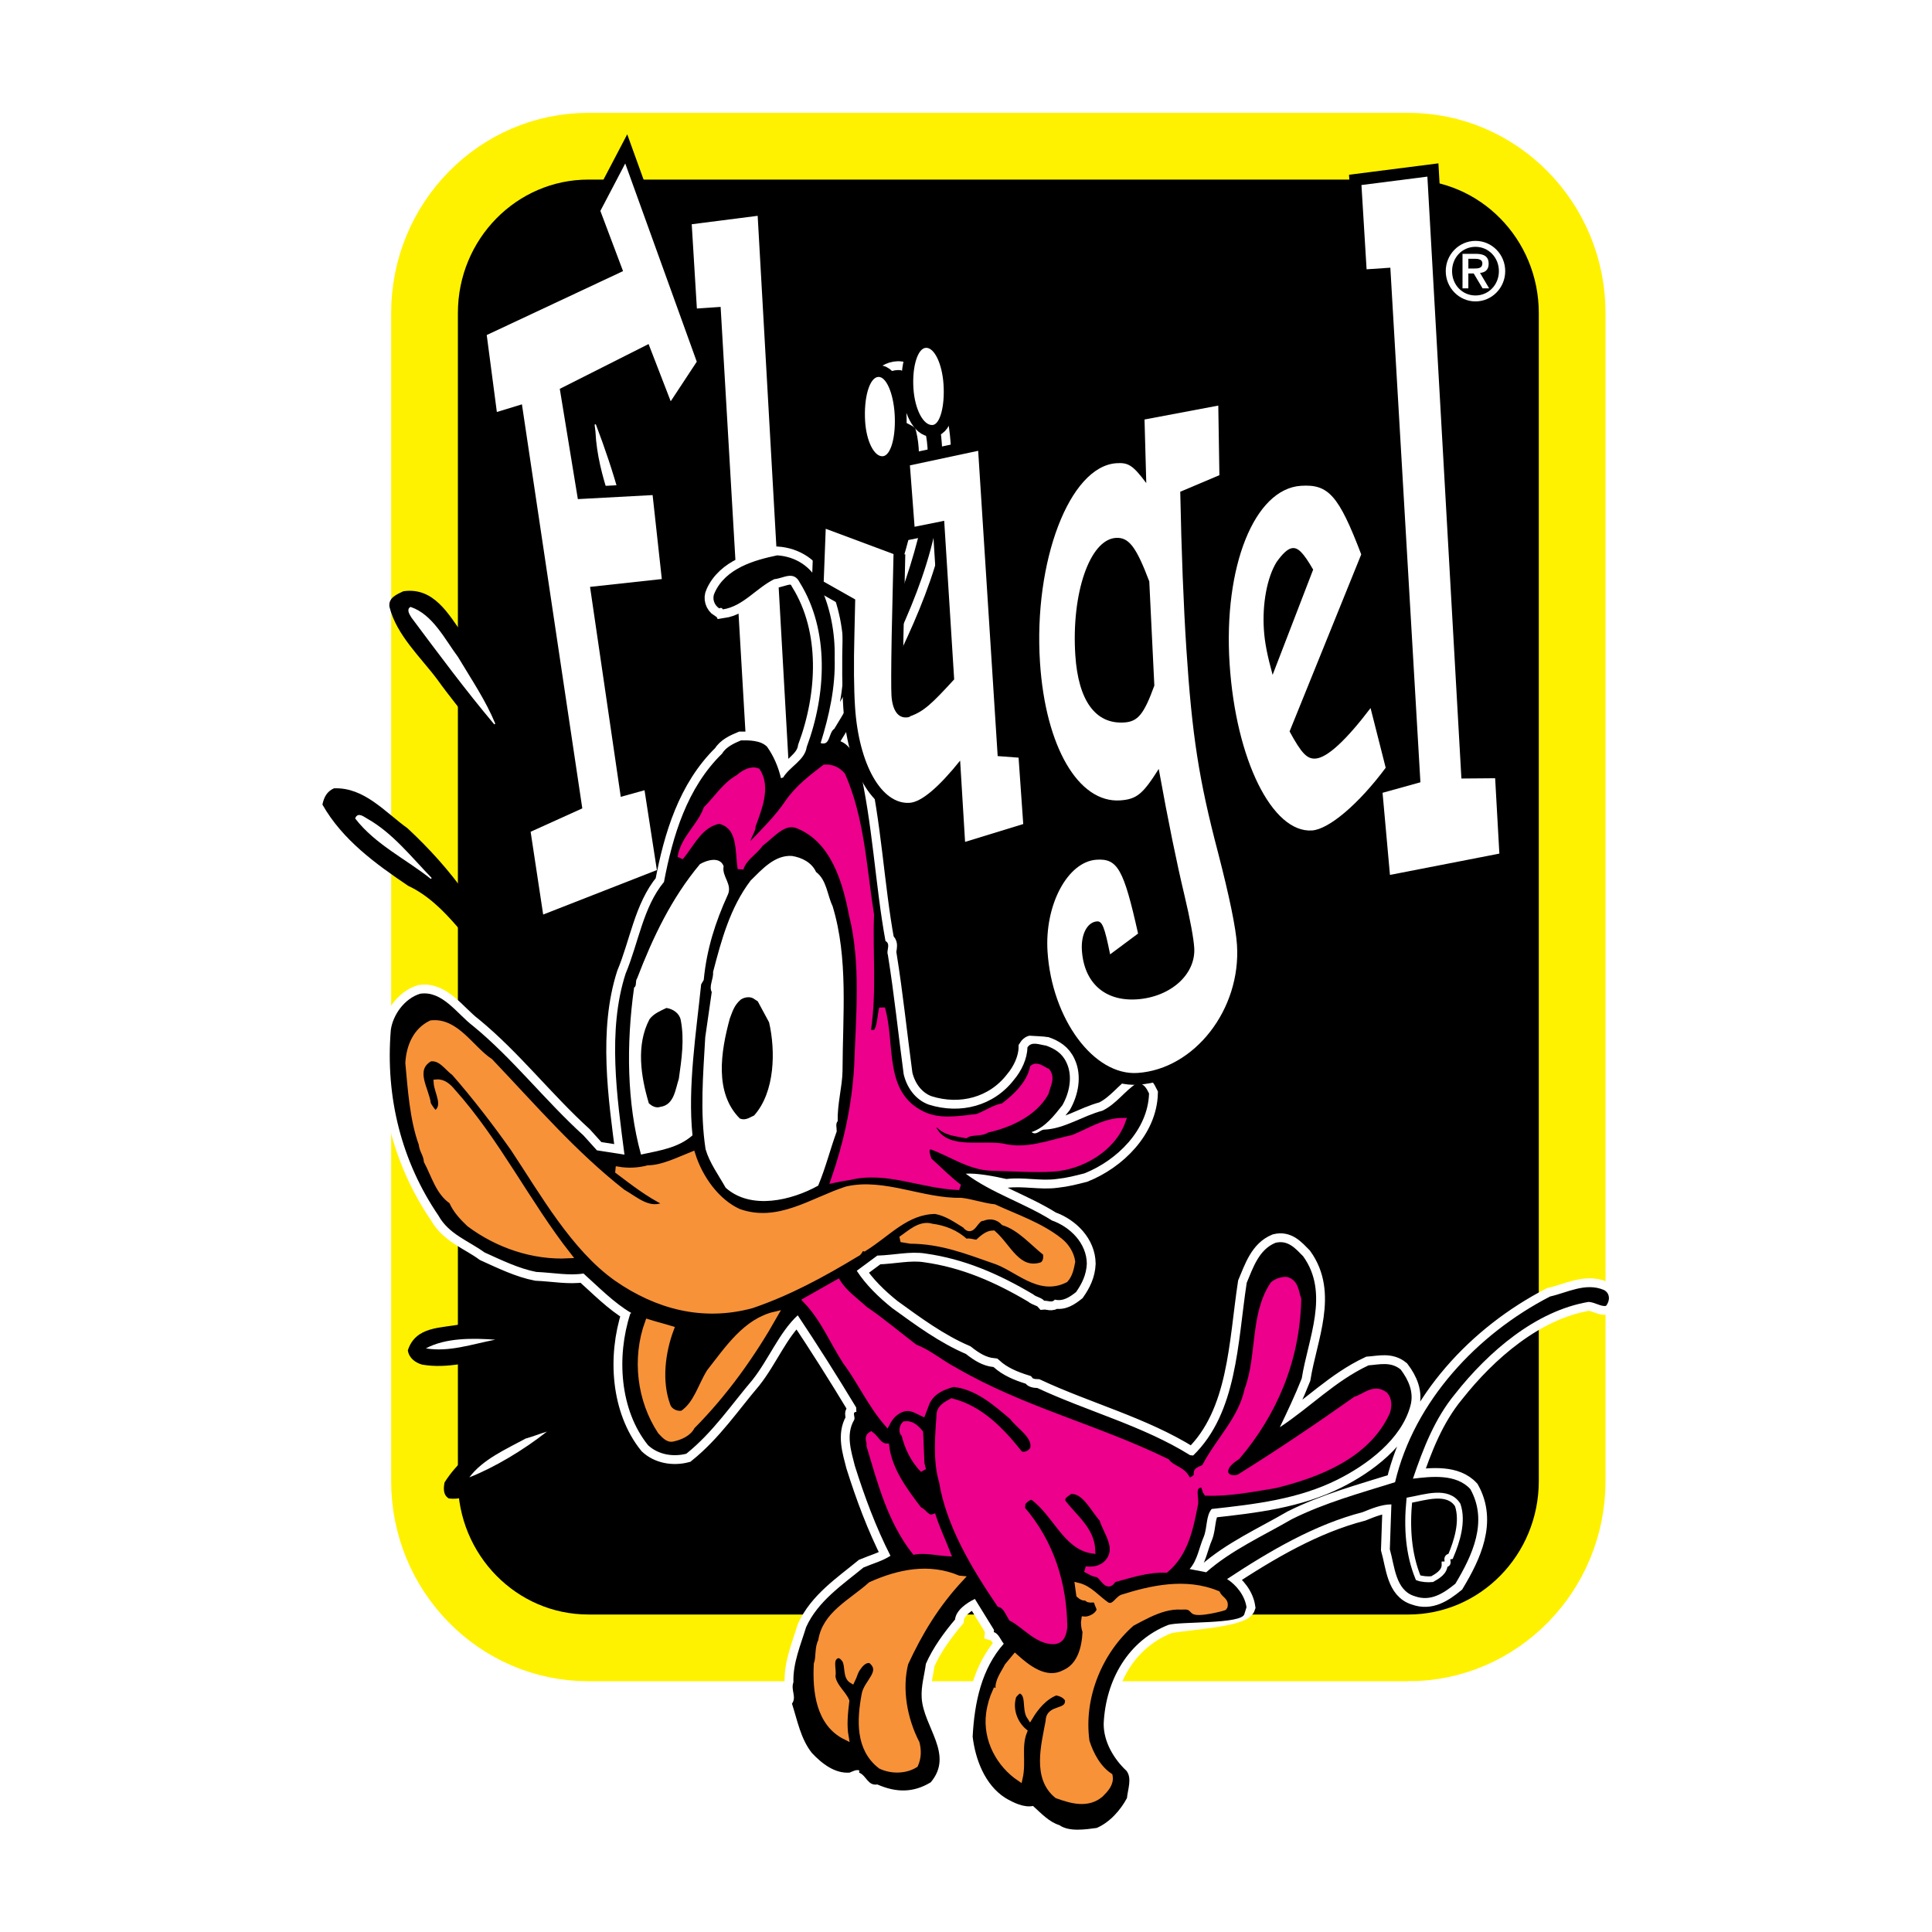 <?xml version="1.0" encoding="utf-8"?>
<!-- Generator: Adobe Illustrator 13.0.0, SVG Export Plug-In . SVG Version: 6.00 Build 14948)  -->
<!DOCTYPE svg PUBLIC "-//W3C//DTD SVG 1.0//EN" "http://www.w3.org/TR/2001/REC-SVG-20010904/DTD/svg10.dtd">
<svg version="1.0" id="Layer_1" xmlns="http://www.w3.org/2000/svg" xmlns:xlink="http://www.w3.org/1999/xlink" x="0px" y="0px"
	 width="192.756px" height="192.756px" viewBox="0 0 192.756 192.756" enable-background="new 0 0 192.756 192.756"
	 xml:space="preserve">
<g>
	<polygon fill-rule="evenodd" clip-rule="evenodd" fill="#FFFFFF" points="0,0 192.756,0 192.756,192.756 0,192.756 0,0 	"/>
	
		<path fill-rule="evenodd" clip-rule="evenodd" stroke="#FFF200" stroke-width="6.658" stroke-linecap="square" stroke-miterlimit="2.613" d="
		M140.497,164.41c9.033,0,16.357-7.454,16.357-16.647V31.235c0-9.193-7.324-16.647-16.357-16.647H58.713
		c-9.034,0-16.358,7.454-16.358,16.647v116.527c0,9.193,7.324,16.647,16.358,16.647H140.497L140.497,164.41z"/>
	
		<path fill-rule="evenodd" clip-rule="evenodd" stroke="#000000" stroke-width="0.127" stroke-linecap="square" stroke-miterlimit="2.613" d="
		M60.43,40.74c1.401,3.605,2.353,7.415,3.475,11.055c0.164,1.483,0.565,3.053,0.816,4.577c0.237,2.958-0.053,5.958,0.46,8.912
		c-0.705,0.305-0.643-0.657-0.755-1.074c-0.848-3.301-2.327-6.414-3.36-9.701c-0.414-0.479-0.467-1.202-0.559-1.835
		c-1.375-3.884-2.703-7.919-2.41-12.229c0.142-0.517,0.712-0.709,1.104-0.952C59.866,39.591,60.14,40.243,60.43,40.74L60.43,40.74z"
		/>
	
		<path fill-rule="evenodd" clip-rule="evenodd" fill="#FFFFFF" stroke="#FFFFFF" stroke-width="0.127" stroke-linecap="square" stroke-miterlimit="2.613" d="
		M63.343,56.983c-0.331-0.064-0.366-0.661-0.485-1.016c-1.081-4.384-3.159-8.276-3.387-12.919l-0.086-0.696
		C61.198,47.092,62.602,51.946,63.343,56.983L63.343,56.983z"/>
	
		<polygon fill-rule="evenodd" clip-rule="evenodd" fill="#FFFFFF" stroke="#000000" stroke-width="2.349" stroke-miterlimit="2.613" points="
		78.987,81.585 82.353,81.557 82.774,89.077 71.857,91.202 71.121,83.009 74.896,81.96 71.897,30.62 69.527,30.78 69.014,22.373 
		75.593,21.532 78.987,81.585 	"/>
	<polygon fill-rule="evenodd" clip-rule="evenodd" fill="#FFFFFF" points="78.987,81.585 82.353,81.557 82.774,89.076 
		71.857,91.202 71.121,83.009 74.896,81.96 71.897,30.62 69.527,30.78 69.014,22.373 75.593,21.532 78.987,81.585 	"/>
	
		<polygon fill-rule="evenodd" clip-rule="evenodd" fill="#FFFFFF" stroke="#000000" stroke-width="2.349" stroke-miterlimit="2.613" points="
		62.161,27.049 59.899,21.043 62.38,16.308 69.517,36.087 66.917,40.036 64.709,34.326 55.85,38.795 57.653,49.796 65.111,49.394 
		66.029,57.772 58.869,58.553 61.933,79.5 64.305,78.843 65.537,86.805 54.192,91.244 52.941,82.986 58.096,80.652 52.073,40.341 
		49.571,41.105 48.562,33.427 62.161,27.049 	"/>
	<polygon fill-rule="evenodd" clip-rule="evenodd" fill="#FFFFFF" points="62.161,27.049 59.899,21.043 62.38,16.308 69.517,36.087 
		66.917,40.036 64.709,34.326 55.85,38.795 57.653,49.796 65.111,49.394 66.029,57.772 58.869,58.553 61.933,79.5 64.305,78.843 
		65.537,86.805 54.192,91.244 52.941,82.985 58.096,80.652 52.073,40.341 49.571,41.105 48.562,33.427 62.161,27.049 	"/>
	<path fill-rule="evenodd" clip-rule="evenodd" stroke="#FFFFFF" stroke-width="1.762" stroke-miterlimit="2.613" d="
		M93.125,40.477c0.726,1.383,0.817,3.297,0.924,5.056c0.138,8.755-3.374,15.897-6.954,23.126l-3.24,5.296
		c1.034,0.416,1.418,1.516,1.852,2.433c1.353,5.692,1.613,11.9,2.638,17.497c0.554,0.305,0.062,0.943,0.236,1.367
		c0.633,3.934,1.044,7.939,1.58,11.927c0.328,1.375,1.196,2.555,2.5,3.028c3.185,1.005,6.492,0.117,8.489-2.462
		c0.761-0.892,1.339-2.114,1.355-3.236c0.399-0.646,1.162-0.29,1.858-0.188c0.86,0.305,1.614,0.754,2.044,1.702
		c0.638,1.344,0.295,2.995-0.408,4.236c-0.803,1.013-1.718,2.232-3.08,2.688c0.483,0.393,0.853-0.257,1.281-0.246
		c2.001-0.081,3.812-1.367,5.795-1.888c1.417-0.701,2.181-1.936,3.425-2.748c0.678-0.026,0.964,0.501,1.22,1.026
		c-0.105,3.643-3.189,6.675-6.443,7.974c-0.975,0.246-1.73,0.451-2.784,0.564c-1.586,0.217-3.294-0.204-5.001,0
		c-1.199-0.275-3.039-0.615-4.059-0.529c2.604,1.945,5.822,2.922,8.6,4.667c1.839,0.652,3.461,2.281,3.479,4.312
		c-0.047,1.119-0.501,2.011-1.07,2.827c-0.598,0.472-1.289,0.964-2.128,0.756c-0.248,0.35-0.713,0.085-1.054,0.113
		c-0.305-0.343-0.794-0.36-1.104-0.641c-3.424-2.028-6.838-3.523-10.742-4.07c-1.51-0.244-3.113,0.158-4.806,0.207l-2.048,1.513
		c0.908,1.401,2.198,2.655,3.537,3.725c2.352,1.702,4.7,3.436,7.351,4.574c0.827,0.645,1.664,1.196,2.758,1.306
		c0.931,0.842,2.053,1.298,3.214,1.663c0.273,0.34,0.787,0.422,1.155,0.428c5.02,2.343,10.526,3.767,15.243,6.704l0.305,0.03
		c4.399-4.274,4.426-11.234,5.342-17.23c0.635-1.497,1.209-3.313,2.869-3.99c1.257-0.312,2,0.574,2.755,1.336
		c2.68,3.702,0.498,8.198-0.133,12.193c-0.649,1.652-1.458,3.352-2.187,4.871c3.046-2.006,5.505-4.602,8.847-6.173
		c1.081-0.079,2.216-0.403,3.211,0.415c0.789,1.046,1.345,2.288,0.97,3.624c-0.905,3.344-4.309,5.876-7.273,7.36
		c-3.9,1.951-8.213,2.457-12.553,2.93c-0.589,0.69-0.423,1.831-0.788,2.762c-0.472,1.077-0.624,2.342-1.416,3.23l1.656,0.322
		c2.515-2.216,5.656-3.619,8.548-5.298c3.287-1.639,6.814-2.598,10.294-3.686c1.914-8.082,8.205-14.791,15.468-18.53
		c1.725-0.39,3.543-1.426,5.369-0.65c0.614,0.312,0.634,1.063,0.216,1.583c-0.501,0.106-1.101-0.359-1.741-0.393
		c-5.269,0.879-10.021,4.993-13.307,9.161c-2.049,2.48-3.194,5.457-4.222,8.476c1.831-0.223,4.312-0.506,5.728,1.04
		c1.805,3.24,0.188,6.638-1.492,9.437c-1.197,0.973-2.476,1.812-4.047,1.25c-1.939-0.568-2.011-3.011-2.493-4.682l0.155-4.48
		c-0.95-0.001-1.94,0.399-2.866,0.775c-4.782,1.239-9.203,3.826-13.527,6.673c0.925,0.592,1.774,1.645,1.938,2.815
		c-0.357,1.15-6.548,1.407-7.777,1.753c-4.017,1.565-6.266,5.493-6.471,9.843c-0.023,1.84,1.037,3.569,2.275,4.723
		c0.572,0.744,0.128,1.855,0.045,2.722c-0.636,1.186-1.706,2.42-3.018,2.977c-1.087,0.141-2.739,0.413-3.716-0.277
		c-1.042-0.322-1.818-1.181-2.638-1.918c-0.877,0.193-1.963-0.321-2.774-0.808c-2.022-1.295-2.975-3.825-3.247-6.101
		c0.179-3.447,0.899-6.778,3.103-9.274c-0.329-0.407-0.516-1.019-0.993-1.16l0.021-0.216l-1.91-3.095
		c-0.804,0.388-1.888,1.123-1.977,2.051c-1.073,1.266-2.204,2.809-2.911,4.423c-0.132,1.049-0.492,2.23-0.419,3.393
		c0.178,2.921,3.26,5.633,0.905,8.426c-1.76,1.073-3.473,1.027-5.328,0.218c-0.966,0.153-1.081-0.888-1.819-1.181l0.021-0.217
		c-0.295-0.123-0.653,0.091-0.972,0.215c-1.452,0.105-2.739-0.866-3.768-1.968c-1.12-1.423-1.437-3.234-1.98-4.912
		c0.494-0.669-0.145-1.356,0.145-2.14c-0.061-1.91,0.729-3.735,1.266-5.493c1.17-2.599,3.662-4.255,5.727-5.953
		c0.896-0.378,1.903-0.652,2.689-1.167c-1.445-2.829-2.59-5.909-3.553-8.972c-0.355-1.409-0.926-3.12-0.081-4.565
		c0.181-0.294-0.26-0.807,0.232-0.82l-0.019-0.439c-1.904-3.155-3.848-6.222-5.832-9.198c-1.853,1.72-2.875,4.365-4.517,6.449
		c-2.109,2.474-3.939,5.226-6.6,7.364c-1.32,0.336-2.801,0.095-3.814-0.85c-2.822-3.497-3.167-8.839-1.771-13.133L62.988,131
		c-1.743-1.017-3.276-2.605-4.773-3.941c-1.434,0.231-3.029-0.084-4.708-0.158c-1.717-0.327-3.505-1.192-5.18-1.953
		c-1.576-1.156-3.54-1.79-4.585-3.673c-3.655-5.36-5.308-11.77-4.75-18.52c0.208-1.509,1.376-3.141,2.926-3.61
		c2.21-0.341,3.7,2.024,5.273,3.212c3.952,3.235,7.14,7.394,11.032,10.936l1.33,1.475l2.75,0.431
		c-0.74-5.693-1.721-12.378,0.116-18.064c1.273-3.026,1.743-6.631,3.825-9.14c0.87-4.565,2.286-9.387,5.806-12.813
		c0.369-0.65,1.204-1.035,1.875-1.312c0.799-0.014,1.965-0.022,2.607,0.635c0.649,0.908,1.125,2.016,1.385,3.135l0.222-0.072
		c0.657-1.09,2.16-1.72,2.348-3.043c1.947-5.238,2.284-11.604-0.689-16.396c-0.616-1.248-1.647-0.414-2.543-0.347
		c-1.803,0.881-3.115,2.717-5.137,3.015c-0.077-0.164-0.229-0.179-0.359-0.099c-0.52-0.333-0.731-1.009-0.465-1.544
		c1.098-2.482,4.028-3.283,6.251-3.747c1.829,0.12,3.45,1.125,4.228,2.92c1.07,2.261,1.561,4.807,1.502,7.33
		c0.084,2.943-0.555,5.751-1.4,8.477c0.982,0.316,0.775-1.046,1.365-1.425c3.855-6.265,6.954-12.948,8.681-20.362
		c0.27-3.438,1.22-6.934,0.151-10.162c-1.463-1.364-5.133-1.48-4.27-4.392c0.482-0.544,1.259-0.966,2.076-0.854
		C91.388,37.493,92.591,39.018,93.125,40.477L93.125,40.477z"/>
	<path fill-rule="evenodd" clip-rule="evenodd" d="M93.125,40.477c0.726,1.383,0.818,3.297,0.924,5.056
		c0.138,8.755-3.374,15.897-6.954,23.126l-3.24,5.296c1.034,0.416,1.418,1.516,1.852,2.433c1.353,5.692,1.613,11.9,2.638,17.497
		c0.554,0.305,0.062,0.943,0.236,1.367c0.633,3.934,1.044,7.939,1.58,11.927c0.328,1.375,1.196,2.555,2.5,3.028
		c3.185,1.005,6.492,0.117,8.489-2.462c0.761-0.892,1.339-2.114,1.355-3.236c0.399-0.646,1.162-0.29,1.858-0.188
		c0.86,0.305,1.614,0.754,2.044,1.702c0.638,1.344,0.295,2.995-0.408,4.236c-0.803,1.013-1.718,2.232-3.08,2.689
		c0.483,0.392,0.853-0.258,1.281-0.247c2.001-0.081,3.812-1.367,5.795-1.888c1.417-0.701,2.181-1.936,3.425-2.748
		c0.678-0.026,0.964,0.501,1.22,1.026c-0.105,3.643-3.189,6.675-6.443,7.974c-0.975,0.246-1.73,0.451-2.784,0.564
		c-1.586,0.217-3.294-0.204-5.001,0c-1.199-0.275-3.039-0.615-4.059-0.529c2.604,1.945,5.822,2.922,8.6,4.667
		c1.839,0.652,3.461,2.281,3.479,4.312c-0.047,1.119-0.501,2.011-1.07,2.827c-0.598,0.472-1.289,0.964-2.128,0.756
		c-0.248,0.35-0.713,0.085-1.054,0.113c-0.305-0.343-0.794-0.36-1.104-0.641c-3.424-2.028-6.838-3.523-10.742-4.07
		c-1.51-0.244-3.113,0.158-4.806,0.207l-2.048,1.513c0.908,1.401,2.198,2.655,3.537,3.725c2.352,1.702,4.699,3.436,7.351,4.574
		c0.827,0.645,1.664,1.196,2.758,1.306c0.931,0.842,2.053,1.298,3.214,1.663c0.273,0.34,0.787,0.422,1.155,0.428
		c5.02,2.343,10.526,3.767,15.243,6.704l0.305,0.03c4.399-4.274,4.426-11.234,5.342-17.231c0.635-1.496,1.209-3.312,2.869-3.989
		c1.257-0.312,2,0.574,2.755,1.336c2.68,3.702,0.498,8.198-0.133,12.193c-0.649,1.652-1.458,3.352-2.187,4.871
		c3.046-2.006,5.505-4.602,8.847-6.173c1.081-0.079,2.216-0.403,3.211,0.415c0.789,1.046,1.345,2.288,0.97,3.624
		c-0.905,3.344-4.309,5.876-7.273,7.36c-3.9,1.951-8.213,2.457-12.553,2.93c-0.589,0.69-0.423,1.831-0.788,2.762
		c-0.472,1.077-0.624,2.342-1.416,3.23l1.656,0.322c2.515-2.216,5.656-3.619,8.548-5.298c3.287-1.639,6.814-2.598,10.294-3.686
		c1.914-8.082,8.205-14.791,15.468-18.53c1.725-0.39,3.543-1.426,5.369-0.65c0.614,0.312,0.634,1.063,0.216,1.583
		c-0.501,0.106-1.101-0.359-1.741-0.393c-5.269,0.879-10.021,4.993-13.307,9.161c-2.049,2.48-3.194,5.457-4.222,8.476
		c1.831-0.223,4.312-0.506,5.728,1.04c1.805,3.24,0.188,6.638-1.492,9.437c-1.197,0.973-2.476,1.812-4.047,1.25
		c-1.939-0.568-2.011-3.011-2.493-4.682l0.155-4.48c-0.95-0.001-1.94,0.399-2.866,0.775c-4.782,1.239-9.203,3.826-13.527,6.673
		c0.925,0.592,1.774,1.645,1.938,2.815c-0.07,0.224-0.141,0.462-0.22,0.701c-0.326,0.991-6.328,0.706-7.558,1.052
		c-4.017,1.565-6.266,5.493-6.471,9.843c-0.023,1.84,1.037,3.569,2.275,4.723c0.572,0.744,0.128,1.855,0.045,2.722
		c-0.636,1.186-1.706,2.42-3.018,2.977c-1.087,0.141-2.739,0.413-3.716-0.277c-1.042-0.322-1.818-1.181-2.638-1.918
		c-0.877,0.193-1.963-0.321-2.774-0.808c-2.022-1.295-2.975-3.825-3.247-6.101c0.179-3.447,0.899-6.778,3.103-9.274
		c-0.329-0.407-0.516-1.019-0.993-1.16l0.021-0.216l-1.91-3.095c-0.804,0.388-1.888,1.123-1.977,2.051
		c-1.073,1.266-2.204,2.809-2.911,4.423c-0.132,1.049-0.492,2.23-0.419,3.393c0.178,2.921,3.26,5.633,0.905,8.426
		c-1.76,1.073-3.473,1.027-5.328,0.218c-0.966,0.153-1.081-0.888-1.819-1.181l0.021-0.217c-0.295-0.123-0.653,0.091-0.972,0.215
		c-1.452,0.105-2.739-0.866-3.768-1.968c-1.12-1.423-1.437-3.234-1.98-4.912c0.494-0.669-0.145-1.356,0.145-2.14
		c-0.061-1.91,0.729-3.735,1.266-5.493c1.17-2.599,3.662-4.255,5.727-5.953c0.896-0.378,1.903-0.652,2.689-1.167
		c-1.445-2.829-2.59-5.909-3.553-8.972c-0.355-1.409-0.926-3.12-0.081-4.565c0.181-0.295-0.26-0.807,0.232-0.82l-0.019-0.439
		c-1.904-3.155-3.848-6.222-5.832-9.198c-1.853,1.72-2.875,4.365-4.517,6.449c-2.109,2.474-3.939,5.226-6.6,7.364
		c-1.32,0.336-2.801,0.095-3.814-0.85c-2.822-3.497-3.167-8.839-1.771-13.132L62.988,131c-1.743-1.017-3.276-2.605-4.773-3.941
		c-1.434,0.231-3.029-0.084-4.708-0.158c-1.717-0.327-3.505-1.192-5.18-1.953c-1.576-1.156-3.54-1.79-4.585-3.673
		c-3.655-5.36-5.308-11.77-4.75-18.52c0.208-1.509,1.376-3.141,2.926-3.61c2.21-0.341,3.7,2.024,5.273,3.212
		c3.952,3.235,7.14,7.394,11.032,10.936l1.33,1.475l2.75,0.431c-0.74-5.693-1.721-12.378,0.116-18.064
		c1.273-3.026,1.743-6.631,3.825-9.14c0.87-4.565,2.286-9.387,5.806-12.813c0.369-0.65,1.204-1.035,1.875-1.312
		c0.799-0.014,1.965-0.022,2.607,0.635c0.649,0.908,1.125,2.016,1.385,3.135l0.222-0.072c0.657-1.09,2.16-1.72,2.348-3.043
		c1.947-5.238,2.284-11.604-0.689-16.396c-0.616-1.248-1.647-0.414-2.543-0.347c-1.803,0.881-3.115,2.717-5.137,3.015
		c-0.077-0.164-0.229-0.179-0.359-0.099c-0.52-0.333-0.731-1.009-0.465-1.544c1.098-2.482,4.028-3.283,6.251-3.747
		c1.829,0.12,3.45,1.125,4.228,2.92c1.07,2.261,1.561,4.807,1.502,7.33c0.084,2.943-0.555,5.751-1.4,8.477
		c0.982,0.316,0.775-1.046,1.365-1.425c3.855-6.265,6.954-12.948,8.681-20.362c0.27-3.438,1.22-6.934,0.151-10.162
		c-1.463-1.364-5.133-1.48-4.27-4.392c0.482-0.544,1.259-0.966,2.076-0.854C91.388,37.493,92.591,39.018,93.125,40.477
		L93.125,40.477z"/>
	
		<path fill-rule="evenodd" clip-rule="evenodd" stroke="#000000" stroke-width="0.127" stroke-linecap="square" stroke-miterlimit="2.613" d="
		M113.15,51.997c0.367,1.286-0.665,1.807-1.153,2.726c-4.551,4.572-10.18,6.32-14.73,10.892c0.067,0.256-0.191,0.387-0.349,0.434
		l-0.061-0.006c-0.038-0.877,0.815-1.448,1.37-2.111c3.793-3.71,6.938-8.018,11.045-11.479
		C110.482,51.669,112.144,50.336,113.15,51.997L113.15,51.997z"/>
	
		<path fill-rule="evenodd" clip-rule="evenodd" fill="#FFFFFF" stroke="#FFFFFF" stroke-width="0.127" stroke-linecap="square" stroke-miterlimit="2.613" d="
		M111.935,53.156l-0.097,0.365c-1.748,1.262-3.695,2.69-5.443,3.64c1.337-1.459,3.142-2.996,4.928-4.659
		C111.489,52.674,112.07,52.701,111.935,53.156L111.935,53.156z"/>
	
		<path fill-rule="evenodd" clip-rule="evenodd" stroke="#000000" stroke-width="0.127" stroke-linecap="square" stroke-miterlimit="2.613" d="
		M46.215,63.453c2.682,4.326,5.828,8.605,6.02,13.932c-0.005,0.375-0.044,0.776-0.451,0.861c-0.379,0.118-0.784-0.141-1.134-0.332
		c-1.547-3.682-4.643-6.895-6.966-10.155c-1.629-2.191-4.055-4.4-4.764-7.219c-0.132-0.856,0.696-1.18,1.34-1.489
		C43.245,58.63,44.677,61.27,46.215,63.453L46.215,63.453z"/>
	
		<path fill-rule="evenodd" clip-rule="evenodd" fill="#FFFFFF" stroke="#FFFFFF" stroke-width="0.127" stroke-linecap="square" stroke-miterlimit="2.613" d="
		M45.643,65.582c1.347,2.257,2.745,4.301,3.715,6.646c-2.889-3.441-5.414-6.846-8.24-10.625c-0.186-0.3-0.508-0.769-0.151-0.983
		C43.135,61.366,44.312,63.794,45.643,65.582L45.643,65.582z"/>
	<path fill-rule="evenodd" clip-rule="evenodd" d="M111.527,88.639c-0.003,0.343-0.211,0.916-0.676,0.963
		c-0.416,0.177-0.881,0.224-1.251,0.562c-1.064,0.549-2.411,0.196-3.408,1.001c-1.101-0.047-2.044,0.514-3.079,0.755
		c-2.417,0.882-4.952,1.41-7.372,2.323c-0.315,0.093-0.612,0.625-0.978,0.277c2.925-3.922,7.739-6.782,12.505-7.524
		C108.865,86.656,110.995,86.837,111.527,88.639L111.527,88.639z"/>
	<path fill-rule="evenodd" clip-rule="evenodd" d="M109.465,88.714c-2.355,0.889-4.925,1.444-7.365,2.262l-3.592,1.296
		C101.66,89.808,105.466,88.19,109.465,88.714L109.465,88.714z"/>
	
		<path fill-rule="evenodd" clip-rule="evenodd" fill="#EC008C" stroke="#EC008C" stroke-width="0.587" stroke-miterlimit="2.613" d="
		M84.05,77.345c1.913,4.343,2.119,9.203,2.86,13.929c-0.151,3.794,0.284,7.552-0.319,11.582c0.158,0.266,0.562,0.212,0.814,0.144
		c0.424-0.582,0.398-1.583,0.6-2.406c1.063,3.604-0.209,8.533,4.042,10.581c1.787,0.865,3.855,0.416,5.435,0.262
		c0.889-0.317,1.684-0.925,2.62-1.081c1.356-1.02,2.614-2.299,2.945-3.827c0.432-0.331,0.909,0.122,1.438,0.362
		c0.515,0.707,0.018,1.406-0.145,2.14c-1.153,2.102-3.716,3.22-5.878,3.69c-0.53,0.415-1.485,0.133-2.106,0.539
		c-0.903-0.184-2.033-0.234-2.694-1.019c-0.24-0.055-0.458-0.015-0.628,0.155c1.187,2.647,4.565,1.643,6.957,1.976
		c2.456,0.62,4.695-0.344,7.076-0.854c1.628-0.649,3.138-1.686,4.949-1.691c-1.013,2.864-4.217,4.604-6.933,4.771
		c-1.822,0.13-4.26-0.051-6.098-0.078c-2.324-0.076-4.034-1.434-6.201-2.18c-0.613,0.312-0.214,0.946-0.134,1.392
		c1.016,0.912,2.02,1.949,3.052,2.707c-3.761-0.125-7.209-1.905-10.947-0.999c-0.528,0.072-1.06,0.176-1.561,0.281
		c1.191-3.44,2.071-7.16,2.318-11.319c0.179-5.039,0.686-10.296-0.508-15.098c-0.653-3.405-1.852-7.522-5.396-8.937
		c-1.417-0.579-2.544,0.932-3.733,1.812c-0.676,0.962-1.635,1.367-1.988,2.486c-0.286-1.808,0.071-4.238-2.117-4.77
		c-1.935,0.338-2.736,2.287-3.878,3.64c0.307-1.905,1.954-3.083,2.582-4.831c1.052-1.05,1.888-2.402,3.184-3.116
		c0.538-0.478,1.284-0.902,1.904-0.653c1.072,1.606,0.119,3.852-0.464,5.449c0.022,0.72-0.981,1.588-0.252,1.972
		c1.331-1.396,2.718-2.726,3.792-4.335c0.997-1.431,2.319-2.422,3.645-3.445C83.024,76.525,83.608,76.833,84.05,77.345L84.05,77.345
		z"/>
	
		<path fill-rule="evenodd" clip-rule="evenodd" stroke="#000000" stroke-width="0.127" stroke-linecap="square" stroke-miterlimit="2.613" d="
		M40.62,82.688c4.223,3.918,8.209,9.03,9.796,14.527l-0.021,0.217l-0.364-0.037c-3.092-2.931-5.375-7.249-9.279-9.074
		c-3.197-2.161-6.524-4.554-8.518-8.062c0.16-0.702,0.426-1.238,1.1-1.545C36.319,78.606,38.354,81.057,40.62,82.688L40.62,82.688z"
		/>
	
		<path fill-rule="evenodd" clip-rule="evenodd" fill="#FFFFFF" stroke="#FFFFFF" stroke-width="0.127" stroke-linecap="square" stroke-miterlimit="2.613" d="
		M81.367,87.037c1.059,0.792,1.101,2.264,1.637,3.379c1.587,5.185,1.008,10.872,0.991,16.458c-0.025,1.527-0.532,3.287-0.477,4.947
		c-0.245,0.319-0.096,0.678-0.102,1.052c-0.667,1.838-1.078,3.545-1.836,5.374c-2.625,1.455-6.646,2.428-9.131,0.212
		c-0.707-1.257-1.602-2.47-1.993-3.82c-0.563-3.709-0.242-7.361-0.03-11.148l0.651-4.523c-0.314-0.562,0.183-1.263,0.13-1.985
		c0.827-3.165,1.689-6.388,3.729-9.087c1.152-1.134,2.392-2.54,4.069-2.435C79.97,85.617,80.937,86.088,81.367,87.037L81.367,87.037
		z"/>
	
		<path fill-rule="evenodd" clip-rule="evenodd" fill="#FFFFFF" stroke="#FFFFFF" stroke-width="0.127" stroke-linecap="square" stroke-miterlimit="2.613" d="
		M43.025,87.642c-2.391-1.925-5.529-3.424-7.52-5.996c0.242-0.6,0.832-0.042,1.154,0.116C39.132,83.163,41.017,85.568,43.025,87.642
		L43.025,87.642z"/>
	
		<path fill-rule="evenodd" clip-rule="evenodd" fill="#FFFFFF" stroke="#FFFFFF" stroke-width="0.127" stroke-linecap="square" stroke-miterlimit="2.613" d="
		M72.131,86.427c-0.195,1.073,0.93,1.81,0.397,2.88c-1.208,2.658-2.08,5.349-2.378,8.442l-0.258,0.442
		c-0.492,4.79-1.357,10.261-0.868,15.055c-1.407,1.233-3.272,1.484-5.027,1.87c-1.382-5.07-1.466-10.886-0.674-16.551
		c0.294-0.189,0.096-0.677,0.305-0.937c1.557-4.059,3.407-7.965,6.249-11.365C70.56,85.864,71.789,85.519,72.131,86.427
		L72.131,86.427z"/>
	<path fill-rule="evenodd" clip-rule="evenodd" d="M121.046,102.232c-0.158,0.359-0.129,1.018-0.645,1.278
		c-0.59-0.246-0.744,0.394-1.291,0.34c-5.533,0.759-10.958-0.251-16.515-0.525l-3.54,0.771c-0.322-0.156-0.639-0.376-0.354-0.784
		c5.496-2.604,11.661-3.551,17.98-3.231C118.227,100.609,120.237,100.435,121.046,102.232L121.046,102.232z"/>
	<path fill-rule="evenodd" clip-rule="evenodd" d="M117.956,102.143c-3.331,0.822-7.229,0.215-10.675-0.005
		C110.701,101.356,114.419,101.603,117.956,102.143L117.956,102.143z"/>
	
		<path fill-rule="evenodd" clip-rule="evenodd" stroke="#000000" stroke-width="0.127" stroke-linecap="square" stroke-miterlimit="2.613" d="
		M76.671,102.021c0.648,2.812,0.592,6.896-1.472,9.219c-0.416,0.177-0.816,0.512-1.348,0.303c-2.517-2.531-1.88-6.588-0.979-9.9
		c0.288-0.752,0.432-1.3,1.069-1.861c0.361-0.244,0.953-0.341,1.321-0.023l0.289,0.185L76.671,102.021L76.671,102.021z"/>
	
		<path fill-rule="evenodd" clip-rule="evenodd" stroke="#000000" stroke-width="0.127" stroke-linecap="square" stroke-miterlimit="2.613" d="
		M67.858,101.797c0.368,1.91,0.092,3.818-0.193,5.819c-0.347,1.058-0.463,2.576-1.799,2.754c-0.413,0.146-0.79-0.078-1.073-0.325
		c-0.789-2.639-1.284-5.778,0.066-8.328c0.421-0.552,1.059-0.801,1.639-1.086C67.103,100.723,67.738,101.129,67.858,101.797
		L67.858,101.797z"/>
	
		<path fill-rule="evenodd" clip-rule="evenodd" fill="#F79239" stroke="#F79239" stroke-width="0.587" stroke-miterlimit="2.613" d="
		M48.904,105.898c4.428,4.657,8.316,9.197,13.193,13.024c1.365,0.792,2.713,2.082,4.298,1.241l0.015-0.155
		c-1.727-0.859-3.154-1.969-4.727-3.156l0.015-0.155c0.875,0.15,1.951,0.134,2.958-0.141c1.443-0.013,2.991-0.795,4.427-1.369
		c0.727,2.32,2.399,4.704,4.604,5.705c3.972,1.426,7.38-1.137,10.798-2.232c3.701-0.848,7.551,1.223,11.394,1.138
		c0.973,0.097,2.25,0.537,3.312,0.644c2.144,0.994,4.581,1.8,6.52,3.335c0.656,0.503,1.162,1.303,1.271,2.094
		c-0.123,0.644-0.25,1.317-0.695,1.804c-2.677,1.356-4.823-1.199-7.176-1.934c-2.76-0.962-5.183-1.922-8.278-1.951l-0.936-0.155
		c0.853-0.57,1.904-1.62,3.065-1.255c1.212,0.152,2.456,0.62,3.381,1.523c0.382-0.148,0.757,0.107,1.191,0.058
		c0.438-0.395,0.946-0.905,1.56-0.906c1.527,1.339,2.444,3.928,4.849,3.169c0.452-0.235,0.476-0.795,0.393-1.21
		c-1.312-1.036-2.578-2.536-4.186-3.04c-0.558-0.587-1.338-0.758-2.104-0.46c-0.768,0.017-1.023,1.708-1.757,0.73
		c-0.927-0.561-1.815-1.212-2.961-1.42c-2.916,0.021-4.759,2.272-7.107,3.724c-0.447-0.139-0.376,0.399-0.725,0.521
		c-3.453,2.091-6.819,3.909-10.499,5.164c-4.882,1.324-9.456,0.087-13.453-2.685c-4.28-3.019-7.343-8.476-10.316-12.956
		c-1.727-2.451-3.853-5.224-5.898-7.55c-0.745-0.543-1.349-1.603-2.438-1.431c-1.885,1.092-0.359,3.086-0.192,4.539
		c0.207,0.396,0.427,0.667,0.704,0.976c1.235-0.72,0.206-2.134,0.149-3.139c0.649-0.06,1.188,0.4,1.599,0.909
		c4.459,4.972,7.481,11.174,11.553,16.357c-3.484,0.182-7.049-1.017-9.882-3.141c-0.703-0.664-1.37-1.386-1.745-2.267
		c-1.326-0.881-1.77-2.643-2.499-3.995c-0.056-0.692-0.451-1.044-0.51-1.706c-0.898-2.462-1.095-5.51-1.336-8.094
		c0.101-1.676,0.771-3.232,2.283-3.956C45.524,101.814,47,104.647,48.904,105.898L48.904,105.898z"/>
	
		<path fill-rule="evenodd" clip-rule="evenodd" fill="#EC008C" stroke="#EC008C" stroke-width="0.587" stroke-miterlimit="2.613" d="
		M129.533,129.62c-0.134,6.168-2.451,11.432-6.086,15.721c-0.588,0.378-1.283,0.902-1.196,1.598
		c0.158,0.577,0.921,0.622,1.367,0.448c3.981-2.475,7.886-5.113,11.639-7.767c0.883-0.255,1.845-1.314,2.928-0.457
		c0.39,0.414,0.409,1.165,0.2,1.737c-1.984,4.359-6.92,6.24-11.162,7.283c-2.244,0.369-4.558,0.825-6.852,0.752
		c-0.22-0.271-0.13-0.887-0.657-0.814c-0.917,0.283-0.29,1.407-0.51,2.104c-0.431,2.236-0.951,4.775-2.887,6.393
		c-1.865-0.062-3.547,0.52-5.247,0.975c-0.6,1.127-1.062-0.449-1.636-0.538c-0.425-0.042-0.767-0.326-1.148-0.489
		c0.847,0.115,1.664-0.084,2.213-0.685c1.243-1.437-0.114-2.946-0.533-4.33c-0.944-1.031-1.743-2.922-3.198-2.786
		c-0.334,0.279-0.874,0.475-0.776,1.047c1.225,1.621,2.923,2.789,2.995,4.889c-2.661-0.391-3.691-3.709-5.957-5.341
		c-0.328-0.095-0.763,0.268-1.008,0.587l-0.057,0.587c2.898,3.35,4.188,7.474,4.229,11.817c-0.096,0.677-0.25,1.317-1.024,1.396
		c-1.661,0.052-2.913-1.603-4.257-2.298c-0.32-0.501-0.556-1.242-1.185-1.398c-2.525-3.718-5.036-7.902-5.752-12.251
		c-0.626-2.091-0.382-4.627-0.237-6.767c0.093-0.646,0.736-0.957,1.222-1.221c2.845,0.722,4.967,2.9,6.797,5.236
		c0.468,0.235,1.015-0.023,1.302-0.463c0.341-1.309-1.377-2.261-2.054-3.202c-1.7-1.449-3.538-3.068-5.877-3.303
		c-1.103,0.296-2.125,0.725-2.664,1.857l-0.411,1.082c-0.675-0.317-1.22-0.715-2.012-0.45c-0.729,0.239-1.21,0.785-1.549,1.438
		c-1.656-1.913-2.663-4.199-4.104-6.122c-1.361-2.104-2.222-4.312-3.978-6.143l3.181-1.805c0.664,1.064,1.813,1.866,2.687,2.672
		c1.728,1.172,3.343,2.551,5.001,3.809c1.392,0.514,2.579,1.568,3.923,2.265c6.766,3.954,14.145,5.689,21.206,9.142
		c0.6,0.777,1.706,0.764,2.09,1.863c0.393,0.07,0.727-0.209,0.938-0.5c-0.271-0.682,0.665-0.526,0.831-0.979
		c1.387-2.608,3.54-4.579,4.196-7.572c1.236-3.28,0.539-7.502,2.544-10.486c0.337-0.31,0.938-0.499,1.363-0.457
		C129.294,127.973,129.268,128.876,129.533,129.62L129.533,129.62z"/>
	<path fill-rule="evenodd" clip-rule="evenodd" d="M57.677,134.173c0.103,0.197,0.094,0.29-0.045,0.464
		c-1.294,0.37-2.479-0.685-3.728-0.154c-1.384,0.674-2.875,0.556-4.357,0.97c-2.457,0.349-4.834,1.142-7.43,0.695
		c-0.687-0.193-1.316-0.662-1.427-1.423c0.789-2.45,3.341-2.195,5.345-2.619C50.173,132.144,53.943,132.489,57.677,134.173
		L57.677,134.173z"/>
	<path fill-rule="evenodd" clip-rule="evenodd" fill="#FFFFFF" d="M49.413,133.66c-2.344,0.452-4.6,1.257-6.924,0.869
		C44.494,133.449,47.219,133.503,49.413,133.66L49.413,133.66z"/>
	<path fill-rule="evenodd" clip-rule="evenodd" d="M60.887,139.966l-0.036,0.37c-3.66,2.008-6.826,5.251-10.631,7.181
		c-1.812,0.662-3.438,2.248-5.437,1.986c-0.581-0.339-0.545-1.022-0.428-1.604c2.459-3.876,6.828-5.594,10.823-6.943
		c1.591-0.278,3.241-0.519,4.554-1.418C60.157,139.58,60.68,139.57,60.887,139.966L60.887,139.966z"/>
	<path fill-rule="evenodd" clip-rule="evenodd" fill="#FFFFFF" d="M54.568,142.831c-2.357,1.856-5.222,3.568-7.741,4.565
		c1.339-1.802,3.676-2.817,5.619-3.872C53.202,143.319,53.778,143.064,54.568,142.831L54.568,142.831z"/>
	
		<path fill-rule="evenodd" clip-rule="evenodd" fill="#EC008C" stroke="#EC008C" stroke-width="0.587" stroke-miterlimit="2.613" d="
		M91.941,146.004l0.153,0.64c-0.95-0.969-1.59-2.281-1.866-3.558c-0.322-0.157-0.202-0.77,0.035-0.996
		c0.623-0.094,1.134,0.332,1.545,0.842L91.941,146.004L91.941,146.004z"/>
	
		<path fill-rule="evenodd" clip-rule="evenodd" fill="#EC008C" stroke="#EC008C" stroke-width="0.587" stroke-miterlimit="2.613" d="
		M88.423,144.311c0.321,2.404,1.816,4.396,3.287,6.322c0.504,0.175,0.797,0.953,1.401,0.732c0.404,1.227,0.965,2.407,1.432,3.608
		c-1.006-0.068-2.267-0.351-3.296-0.173c-2.43-3.114-3.412-6.928-4.503-10.564c0.076-0.461-0.323-0.781,0.168-1.106
		C87.371,143.456,87.718,144.302,88.423,144.311L88.423,144.311z"/>
	<path fill-rule="evenodd" clip-rule="evenodd" stroke="#FFFFFF" stroke-width="0.587" stroke-miterlimit="2.613" d="
		M145.438,150.158c0.547,1.646-0.072,3.614-0.707,5.112c-0.747,0.112,0.107,0.791-0.6,0.813c0.02,0.752-0.728,1.177-1.246,1.469
		c-0.435,0.049-1.072-0.014-1.397-0.14c-0.968-2.376-1.146-4.985-0.881-7.736C142.167,149.396,144.454,148.593,145.438,150.158
		L145.438,150.158z"/>
	
		<path fill-rule="evenodd" clip-rule="evenodd" fill="#F79239" stroke="#F79239" stroke-width="0.587" stroke-miterlimit="2.613" d="
		M121.456,159.003c0.308,0.624,0.923,0.66,0.702,1.356c-0.027,0.055-2.71,0.754-3.082,0.357s-0.502-0.456-1.212-0.418
		c-1.124-0.071-2.228,0.303-3.279,0.798c-0.572,0.27-1.13,0.575-1.666,0.862c-3.215,2.802-5.129,7.387-4.51,11.788
		c0.424,1.322,1.152,2.675,2.306,3.445c0.141,0.764-0.405,1.334-0.914,1.845c-1.302,1.089-2.912,0.614-4.335,0.099
		c-2.19-1.78-1.297-5-0.849-7.422c0.021-1.496,2.061-0.699,1.925-2.149c-0.235-0.429-0.706-0.632-1.189-0.712
		c-1.114,0.42-1.978,1.427-2.599,2.457c-0.563-0.837,0.041-2.337-1.002-2.66c-0.285,0.097-0.428,0.301-0.634,0.53
		c-0.435,1.33,0.103,2.758,1.067,3.572c-0.605,1.5-0.077,3.021-0.45,4.669c-2.017-1.356-3.403-3.837-3.059-6.456
		c0.107-0.801,0.334-1.559,0.646-2.246c0.119,0.044,0.222-0.071,0.319-0.124c-0.169-0.797,0.495-1.636,0.873-2.379l0.764-0.923
		c1.215,1.089,3.033,2.582,4.906,1.613c1.536-0.658,2.04-2.387,2.115-4.128c-0.149-0.358-0.192-0.862-0.13-1.199
		c0.396,0.039,1.127-0.231,1.418-0.701c0.278-0.347-0.086-0.696-0.145-1.045c-0.226-0.521-0.802,0.045-1.059-0.48
		c-0.258,0.131-0.517-0.051-0.714-0.227l-0.126-0.919c1.169,0.273,1.931,1.286,2.91,1.946c0.709,0.288,0.968-0.497,1.484-0.758
		C114.851,158.469,118.3,157.689,121.456,159.003L121.456,159.003z"/>
	
		<path fill-rule="evenodd" clip-rule="evenodd" fill="#F79239" stroke="#F79239" stroke-width="0.587" stroke-miterlimit="2.613" d="
		M95.833,157.506c-2.395,2.571-4.073,5.338-5.507,8.442c-0.648,2.589-0.108,5.577,1.133,7.979c0.174,0.736,0.169,1.422-0.145,2.14
		c-0.98,0.62-2.393,0.636-3.448,0.124c-2.227-1.721-2.074-4.577-1.62-7.061c0.152-1.265,2.064-2.322,0.641-3.464
		c-0.535-0.179-1.011,0.305-1.262,0.686c-0.312,0.374-0.391,0.866-0.618,1.312c-0.639-0.375-0.357-1.378-0.693-2.035
		c-0.216-0.303-0.356-0.441-0.687-0.506c-0.981,0.308-0.411,1.396-0.57,2.097c0.087,1.008,1.036,1.664,1.387,2.479
		c-0.15,1.234-0.269,2.472-0.069,3.584c-2.694-1.33-3.025-4.579-2.89-7.251c0.245-0.631,0.067-1.647,0.436-2.297
		c0.381-2.679,2.979-3.855,4.96-5.624c2.789-1.252,5.825-1.885,8.741-0.626L95.833,157.506L95.833,157.506z"/>
	
		<path fill-rule="evenodd" clip-rule="evenodd" fill="#F79239" stroke="#F79239" stroke-width="0.587" stroke-miterlimit="2.613" d="
		M77.33,131.152c-2.256,3.989-4.956,7.809-8.285,11.161c-0.345,0.715-1.207,1.065-1.896,1.216c-0.504,0.137-0.888-0.339-1.25-0.719
		c-2.035-3.075-2.583-7.251-1.25-10.895c0.863,0.272,1.553,0.435,2.297,0.666c-0.867,2.317-1.239,5.215-0.366,7.612
		c0.208,0.707,1.102,0.984,1.548,0.81c1.38-0.955,1.799-2.755,2.669-4.135C72.615,134.553,74.411,131.828,77.33,131.152
		L77.33,131.152z"/>
	<path fill-rule="evenodd" clip-rule="evenodd" fill="#FFFFFF" d="M89.147,55.279l-0.184,8.156c-0.059,3.281-0.059,5.368-0.021,5.96
		c0.097,1.483,0.656,2.24,1.502,2.182c0.135-0.008,0.271-0.018,0.4-0.126c1.329-0.487,2.13-1.236,4.354-3.669l-0.995-15.823
		l-2.955,0.596l-0.466-6.126l6.811-1.452l1.946,30.457l2.085,0.157l0.465,6.623l-5.803,1.781l-0.493-8.11
		c-2.108,2.625-3.847,4.132-5.033,4.212c-2.811,0.189-5.079-3.829-5.452-9.564c-0.116-1.78-0.141-4.261-0.063-7.245l0.08-3.481
		l-3.143-1.775l0.201-5.277L89.147,55.279L89.147,55.279L89.147,55.279z M89.257,41.269c0.148,2.274-0.373,4.196-1.186,4.251
		c-0.846,0.057-1.626-1.479-1.755-3.457c-0.154-2.373,0.428-4.398,1.309-4.458C88.403,37.553,89.122,39.192,89.257,41.269
		L89.257,41.269L89.257,41.269z M94.136,38.358c0.141,2.175-0.353,3.997-1.098,4.046c-0.915,0.062-1.769-1.569-1.904-3.646
		c-0.142-2.175,0.42-4,1.233-4.055C93.214,34.646,94.001,36.282,94.136,38.358L94.136,38.358z"/>
	<path fill="none" stroke="#000000" stroke-width="2.349" stroke-miterlimit="2.613" d="M89.147,55.279l-0.184,8.156
		c-0.059,3.281-0.059,5.368-0.021,5.96c0.097,1.483,0.656,2.24,1.502,2.182c0.135-0.008,0.271-0.018,0.4-0.126
		c1.329-0.487,2.13-1.236,4.354-3.669l-0.995-15.823l-2.955,0.596l-0.466-6.126l6.811-1.452l1.946,30.457l2.085,0.157l0.465,6.623
		l-5.803,1.781l-0.493-8.11c-2.108,2.625-3.847,4.132-5.033,4.212c-2.811,0.189-5.079-3.829-5.452-9.564
		c-0.116-1.78-0.141-4.261-0.063-7.245l0.08-3.481l-3.143-1.775l0.201-5.277L89.147,55.279 M89.257,41.269
		c0.148,2.274-0.373,4.196-1.186,4.251c-0.846,0.057-1.626-1.479-1.755-3.457c-0.154-2.373,0.428-4.398,1.309-4.458
		C88.403,37.553,89.122,39.192,89.257,41.269 M94.136,38.358c0.141,2.175-0.353,3.997-1.098,4.046
		c-0.915,0.062-1.769-1.569-1.904-3.646c-0.142-2.175,0.42-4,1.233-4.055C93.214,34.646,94.001,36.282,94.136,38.358L94.136,38.358z
		"/>
	<path fill-rule="evenodd" clip-rule="evenodd" fill="#FFFFFF" d="M110.757,95.217c-0.553-2.743-0.795-3.323-1.303-3.289
		c-0.982,0.066-1.616,1.3-1.514,2.883c0.213,3.263,2.306,5.108,5.489,4.894c3.352-0.227,5.893-2.482,5.719-5.153
		c-0.058-0.89-0.383-2.755-0.99-5.296c-0.748-3.127-1.594-7.242-2.551-12.54c-1.572,2.49-2.184,3.027-3.844,3.139
		c-4.165,0.281-7.457-5.357-8.003-13.762c-0.656-10.085,2.945-19.563,7.618-19.878c1.186-0.08,1.646,0.187,2.986,1.983l-0.175-6.344
		l7.359-1.389l0.111,6.944l-3.906,1.653c0.121,6.049,0.327,11.299,0.609,15.649c0.566,8.702,1.262,13.124,3.16,20.345
		c1.136,4.392,1.782,7.527,1.891,9.208c0.419,6.427-4.227,12.401-9.916,12.784c-4.369,0.294-8.548-5.383-8.985-12.106
		c-0.302-4.647,2.002-8.974,4.881-9.167c2.1-0.142,2.712,0.91,4.152,7.367L110.757,95.217L110.757,95.217L110.757,95.217z
		 M111.32,53.667c-2.608,0.175-4.435,5.562-4.036,11.692c0.296,4.548,2.014,6.916,4.893,6.722c1.354-0.091,1.953-0.827,2.992-3.678
		l-0.505-10.394C113.348,54.524,112.606,53.581,111.32,53.667L111.32,53.667z"/>
	<path fill="none" stroke="#000000" stroke-width="2.349" stroke-miterlimit="2.613" d="M110.757,95.217
		c-0.553-2.743-0.795-3.323-1.303-3.289c-0.982,0.066-1.616,1.3-1.514,2.883c0.213,3.263,2.306,5.108,5.489,4.894
		c3.352-0.227,5.893-2.482,5.719-5.153c-0.058-0.89-0.384-2.755-0.99-5.296c-0.748-3.127-1.594-7.242-2.551-12.54
		c-1.572,2.49-2.184,3.027-3.844,3.139c-4.165,0.281-7.457-5.357-8.003-13.762c-0.656-10.085,2.945-19.563,7.618-19.878
		c1.186-0.08,1.646,0.187,2.986,1.983l-0.175-6.344l7.359-1.389l0.111,6.944l-3.906,1.653c0.121,6.049,0.327,11.299,0.609,15.65
		c0.566,8.701,1.262,13.123,3.16,20.344c1.136,4.392,1.782,7.527,1.891,9.208c0.418,6.427-4.227,12.401-9.916,12.784
		c-4.369,0.294-8.548-5.383-8.985-12.106c-0.302-4.647,2.002-8.974,4.881-9.167c2.1-0.142,2.712,0.91,4.152,7.367L110.757,95.217
		 M111.32,53.668c-2.608,0.175-4.435,5.561-4.036,11.692c0.296,4.548,2.014,6.916,4.893,6.722c1.354-0.091,1.953-0.827,2.992-3.678
		l-0.505-10.394C113.348,54.524,112.606,53.581,111.32,53.668L111.32,53.668z"/>
	<path fill-rule="evenodd" clip-rule="evenodd" fill="#FFFFFF" d="M128.662,72.976c1.198,2.203,1.744,2.763,2.592,2.706
		c1.185-0.08,3.107-1.898,5.487-5.038l1.511,5.956c-2.722,3.659-5.689,6.143-7.349,6.255c-3.962,0.267-7.601-7.036-8.225-16.627
		c-0.63-9.69,2.471-17.446,7.11-17.759c2.744-0.185,3.769,0.938,6.023,6.844L128.662,72.976L128.662,72.976L128.662,72.976z
		 M128.969,54.683c-0.474,0.031-1.018,0.564-1.609,1.399c-0.953,1.554-1.43,4.168-1.262,6.739c0.083,1.286,0.336,2.56,0.871,4.51
		l4.045-10.502C130.018,55.108,129.511,54.646,128.969,54.683L128.969,54.683z"/>
	<path fill="none" stroke="#000000" stroke-width="2.349" stroke-miterlimit="2.613" d="M128.662,72.976
		c1.198,2.203,1.744,2.763,2.592,2.706c1.185-0.08,3.107-1.898,5.487-5.038l1.511,5.956c-2.722,3.659-5.689,6.143-7.349,6.255
		c-3.962,0.267-7.601-7.036-8.225-16.627c-0.63-9.69,2.471-17.446,7.11-17.759c2.743-0.185,3.769,0.938,6.023,6.844L128.662,72.976
		 M128.969,54.683c-0.474,0.031-1.018,0.564-1.609,1.399c-0.953,1.554-1.43,4.168-1.262,6.739c0.083,1.285,0.336,2.56,0.871,4.51
		l4.045-10.502C130.018,55.108,129.511,54.646,128.969,54.683L128.969,54.683z"/>
	
		<polygon fill-rule="evenodd" clip-rule="evenodd" fill="#FFFFFF" stroke="#000000" stroke-width="2.349" stroke-miterlimit="2.613" points="
		145.805,77.673 149.171,77.645 149.592,85.164 138.676,87.29 137.938,79.097 141.715,78.048 138.715,26.708 136.345,26.868 
		135.832,18.461 142.41,17.621 145.805,77.673 	"/>
	<path fill-rule="evenodd" clip-rule="evenodd" fill="#FFFFFF" d="M89.147,55.279l-0.184,8.156c-0.059,3.281-0.059,5.368-0.021,5.96
		c0.097,1.483,0.656,2.24,1.502,2.182c0.135-0.008,0.271-0.018,0.4-0.126c1.329-0.487,2.13-1.236,4.354-3.669l-0.995-15.823
		l-2.955,0.596l-0.466-6.126l6.811-1.452l1.946,30.457l2.085,0.157l0.465,6.623l-5.803,1.781l-0.493-8.11
		c-2.108,2.625-3.847,4.132-5.033,4.212c-2.811,0.189-5.079-3.829-5.452-9.564c-0.116-1.78-0.141-4.261-0.063-7.245l0.08-3.481
		l-3.143-1.775l0.201-5.277L89.147,55.279L89.147,55.279L89.147,55.279z M89.257,41.269c0.148,2.274-0.373,4.196-1.186,4.251
		c-0.846,0.057-1.626-1.479-1.755-3.457c-0.154-2.373,0.428-4.398,1.309-4.458C88.403,37.553,89.122,39.192,89.257,41.269
		L89.257,41.269L89.257,41.269z M94.136,38.358c0.141,2.175-0.353,3.997-1.098,4.046c-0.915,0.062-1.769-1.569-1.904-3.646
		c-0.142-2.175,0.42-4,1.233-4.055C93.214,34.646,94.001,36.282,94.136,38.358L94.136,38.358z"/>
	<path fill-rule="evenodd" clip-rule="evenodd" fill="#FFFFFF" d="M110.757,95.217c-0.553-2.743-0.795-3.323-1.303-3.289
		c-0.982,0.066-1.616,1.3-1.514,2.883c0.213,3.263,2.306,5.108,5.489,4.894c3.352-0.227,5.893-2.482,5.719-5.153
		c-0.058-0.89-0.383-2.755-0.99-5.296c-0.748-3.127-1.594-7.242-2.551-12.54c-1.572,2.49-2.184,3.027-3.844,3.139
		c-4.165,0.281-7.457-5.357-8.003-13.762c-0.656-10.085,2.945-19.563,7.618-19.878c1.186-0.08,1.646,0.187,2.986,1.983l-0.175-6.344
		l7.359-1.389l0.111,6.944l-3.906,1.653c0.121,6.049,0.327,11.299,0.609,15.649c0.566,8.702,1.262,13.124,3.16,20.345
		c1.136,4.392,1.782,7.527,1.891,9.208c0.419,6.427-4.227,12.401-9.916,12.784c-4.369,0.294-8.548-5.383-8.985-12.106
		c-0.302-4.647,2.002-8.974,4.881-9.167c2.1-0.142,2.712,0.91,4.152,7.367L110.757,95.217L110.757,95.217L110.757,95.217z
		 M111.32,53.667c-2.608,0.175-4.435,5.562-4.036,11.692c0.296,4.548,2.014,6.916,4.893,6.722c1.354-0.091,1.953-0.827,2.992-3.678
		l-0.505-10.394C113.348,54.524,112.606,53.581,111.32,53.667L111.32,53.667z"/>
	<path fill-rule="evenodd" clip-rule="evenodd" fill="#FFFFFF" d="M128.662,72.976c1.198,2.203,1.744,2.763,2.592,2.706
		c1.185-0.08,3.107-1.898,5.487-5.038l1.511,5.956c-2.722,3.659-5.689,6.143-7.349,6.255c-3.962,0.267-7.601-7.036-8.225-16.627
		c-0.63-9.69,2.471-17.446,7.11-17.759c2.744-0.185,3.769,0.938,6.023,6.844L128.662,72.976L128.662,72.976L128.662,72.976z
		 M128.969,54.683c-0.474,0.031-1.018,0.564-1.609,1.399c-0.953,1.554-1.43,4.168-1.262,6.739c0.083,1.286,0.336,2.56,0.871,4.51
		l4.045-10.502C130.018,55.108,129.511,54.646,128.969,54.683L128.969,54.683z"/>
	<polygon fill-rule="evenodd" clip-rule="evenodd" fill="#FFFFFF" points="145.805,77.673 149.171,77.645 149.592,85.164 
		138.676,87.29 137.938,79.097 141.715,78.048 138.715,26.708 136.345,26.868 135.832,18.461 142.41,17.621 145.805,77.673 	"/>
	<path fill-rule="evenodd" clip-rule="evenodd" fill="#FFFFFF" d="M147.209,24.033c1.641,0,2.966,1.349,2.966,3.019
		c0,1.662-1.325,3.019-2.966,3.019c-1.633,0-2.967-1.357-2.967-3.019C144.242,25.381,145.576,24.033,147.209,24.033L147.209,24.033
		L147.209,24.033z M147.209,29.479c1.31,0,2.336-1.069,2.336-2.427s-1.026-2.427-2.336-2.427c-1.325,0-2.336,1.069-2.336,2.427
		S145.884,29.479,147.209,29.479L147.209,29.479L147.209,29.479z M147.031,27.282h-0.533v1.489h-0.583v-3.447h1.334
		c0.84,0,1.277,0.288,1.277,0.996c0,0.625-0.396,0.88-0.864,0.905l0.913,1.547h-0.655L147.031,27.282L147.031,27.282L147.031,27.282
		z M147.104,26.789c0.421,0,0.792-0.042,0.792-0.518c0-0.395-0.42-0.453-0.743-0.453h-0.654v0.971H147.104L147.104,26.789z"/>
</g>
</svg>
